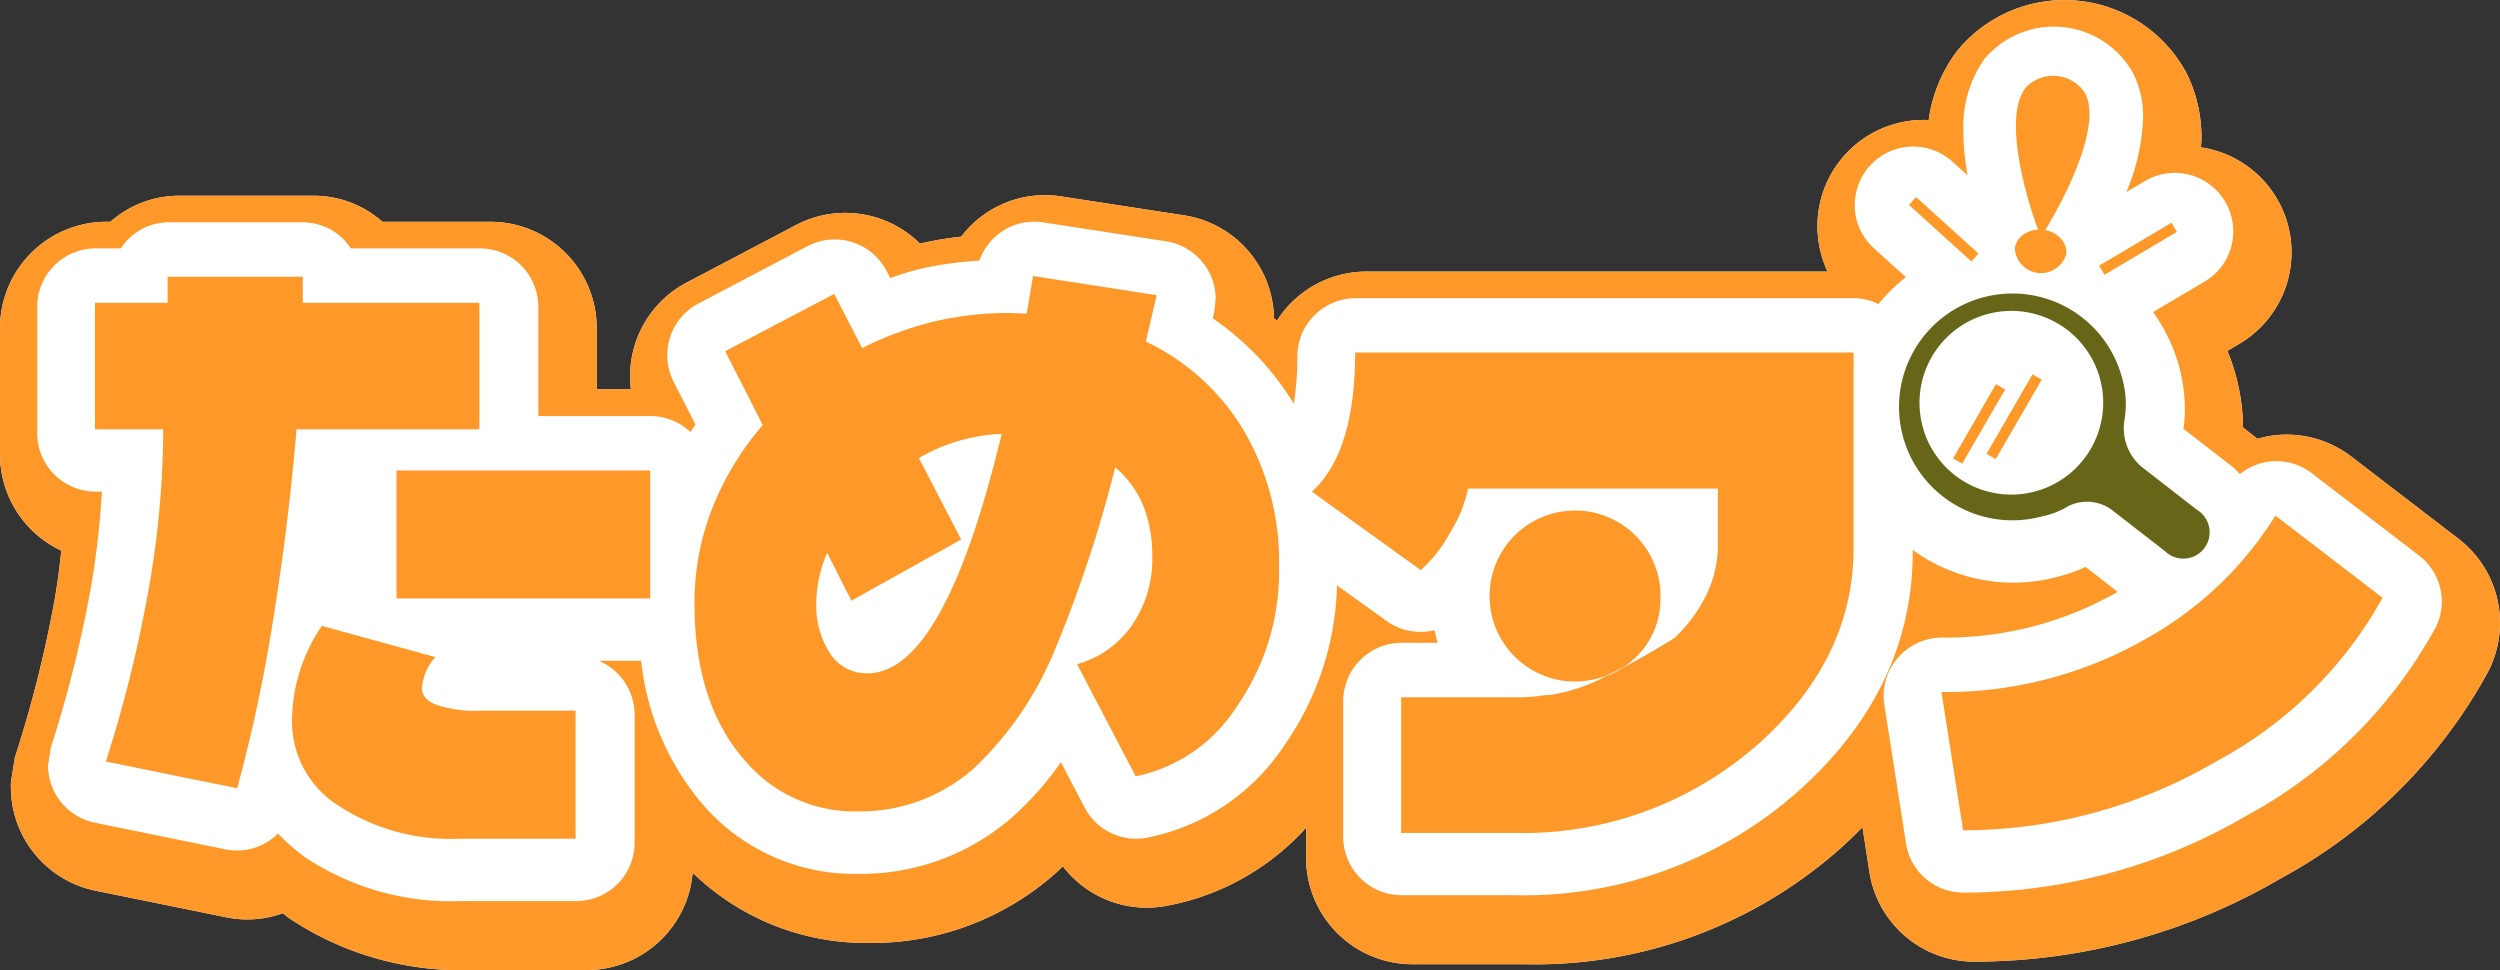 <svg xmlns="http://www.w3.org/2000/svg" width="153.471" height="59.547" viewBox="0 0 153.471 59.547">
  <rect x="0" y="0" width="153.471" height="59.547" fill="#333333" stroke="none"/>
  <g id="グループ_54" data-name="グループ 54" transform="translate(-57 -124.247)">
    <path id="パス_28" data-name="パス 28" d="M150.921,33.072l-6.576-5.042a6.516,6.516,0,0,0-5.159-1.239c-.2.037-.4.094-.6.151-.283-.221-.593-.462-.89-.7a12.611,12.611,0,0,0-.961-4.7l.744-.442a6.518,6.518,0,0,0-1.715-11.923c-.216-.057-.433-.1-.654-.132.009-.167.033-.341.033-.5a8.921,8.921,0,0,0-.881-3.988A8.505,8.505,0,0,0,120.136,3.14,9.044,9.044,0,0,0,118.4,7.371a6.125,6.125,0,0,0-.631,0,6.521,6.521,0,0,0-6.2,6.508c0,.115,0,.226.01.336a6.524,6.524,0,0,0,.613,2.457H83.881a6.516,6.516,0,0,0-5.488,3.008c-.062-.047-.127-.093-.184-.14a6.517,6.517,0,0,0-5.517-6.32L65.1,12.05a6.456,6.456,0,0,0-6.091,2.477,21.78,21.78,0,0,0-2.534.429,6.51,6.51,0,0,0-7.618-1.137l-6.685,3.519A6.491,6.491,0,0,0,38.68,23.1a6.56,6.56,0,0,0,.052.8h-2.1V20.135a6.53,6.53,0,0,0-6.519-6.52H23.478a6.387,6.387,0,0,0-4.2-1.6h-8.3a6.387,6.387,0,0,0-4.2,1.6H6.524A6.534,6.534,0,0,0,0,20.135V27.9A6.519,6.519,0,0,0,3.764,33.8c-.118,1.14-.259,2.175-.429,3.117A73.8,73.8,0,0,1,.98,46.29l-.071.221-.033.226L.7,47.838l-.033.226v.23a6.5,6.5,0,0,0,5.219,6.388l8.056,1.64a6.392,6.392,0,0,0,3.42-.264c.127.1.245.207.377.3a18.991,18.991,0,0,0,11.122,3.192h7.16a6.531,6.531,0,0,0,6.5-5.979,15.251,15.251,0,0,0,10.825,4.313A16.945,16.945,0,0,0,64.8,53.6c.146-.132.3-.278.447-.419a6.5,6.5,0,0,0,6.27,2.443,15.278,15.278,0,0,0,8.664-4.815v1.868a6.525,6.525,0,0,0,6.52,6.515h6.925a28.214,28.214,0,0,0,19.366-7.125c.466-.419.909-.848,1.343-1.286.235,1.515.424,2.739.424,2.739a6.5,6.5,0,0,0,6.444,5.512,37.259,37.259,0,0,0,18.782-5.095,31.678,31.678,0,0,0,12.733-12.663,6.5,6.5,0,0,0-1.8-8.2" transform="translate(57 124.247)" fill="#fff"/>
    <g id="グループ_53" data-name="グループ 53" transform="translate(57 124.247)">
      <path id="パス_12" data-name="パス 12" d="M211.613,43.155,208.2,40.5a3.093,3.093,0,0,1-1.022-2.871,5.8,5.8,0,0,0-.156-2.58,6.962,6.962,0,1,0-4.923,8.521,5.1,5.1,0,0,0,1.366-.484,2.571,2.571,0,0,1,2.9.057l3.283,2.546a1.616,1.616,0,1,0,1.969-2.533m-9.926-1.121a5.632,5.632,0,0,1-5.912-1.982,5.534,5.534,0,0,1-.994-2,5.638,5.638,0,1,1,6.906,3.982" transform="translate(-76.756 -11.866)" fill="#676618"/>
      <path id="パス_13" data-name="パス 13" d="M201.47,39.107l-2.633,4.558.56.324,2.638-4.557Z" transform="translate(-78.941 -15.526)" fill="#fe9929"/>
      <path id="パス_14" data-name="パス 14" d="M205.064,38.109l-2.822,4.882.566.324,2.821-4.877Z" transform="translate(-80.293 -15.129)" fill="#fe9929"/>
      <path id="パス_15" data-name="パス 15" d="M150.921,33.072l-6.576-5.042a6.516,6.516,0,0,0-5.159-1.239c-.2.037-.4.094-.6.151-.283-.221-.593-.462-.89-.7a12.611,12.611,0,0,0-.961-4.7l.744-.442a6.518,6.518,0,0,0-1.715-11.923c-.216-.057-.433-.1-.654-.132.009-.167.033-.341.033-.5a8.921,8.921,0,0,0-.881-3.988A8.505,8.505,0,0,0,120.136,3.14,9.044,9.044,0,0,0,118.4,7.371a6.125,6.125,0,0,0-.631,0,6.521,6.521,0,0,0-6.2,6.508c0,.115,0,.226.01.336a6.524,6.524,0,0,0,.613,2.457H83.881a6.516,6.516,0,0,0-5.488,3.008c-.062-.047-.127-.093-.184-.14a6.517,6.517,0,0,0-5.517-6.32L65.1,12.05a6.456,6.456,0,0,0-6.091,2.477,21.78,21.78,0,0,0-2.534.429,6.51,6.51,0,0,0-7.618-1.137l-6.685,3.519A6.491,6.491,0,0,0,38.68,23.1a6.56,6.56,0,0,0,.052.8h-2.1V20.135a6.53,6.53,0,0,0-6.519-6.52H23.478a6.387,6.387,0,0,0-4.2-1.6h-8.3a6.387,6.387,0,0,0-4.2,1.6H6.524A6.534,6.534,0,0,0,0,20.135V27.9A6.519,6.519,0,0,0,3.764,33.8c-.118,1.14-.259,2.175-.429,3.117A73.8,73.8,0,0,1,.98,46.29l-.071.221-.033.226L.7,47.838l-.033.226v.23a6.5,6.5,0,0,0,5.219,6.388l8.056,1.64a6.392,6.392,0,0,0,3.42-.264c.127.1.245.207.377.3a18.991,18.991,0,0,0,11.122,3.192h7.16a6.531,6.531,0,0,0,6.5-5.979,15.251,15.251,0,0,0,10.825,4.313A16.945,16.945,0,0,0,64.8,53.6c.146-.132.3-.278.447-.419a6.5,6.5,0,0,0,6.27,2.443,15.278,15.278,0,0,0,8.664-4.815v1.868a6.525,6.525,0,0,0,6.52,6.515h6.925a28.214,28.214,0,0,0,19.366-7.125c.466-.419.909-.848,1.343-1.286.235,1.515.424,2.739.424,2.739a6.5,6.5,0,0,0,6.444,5.512,37.259,37.259,0,0,0,18.782-5.095,31.678,31.678,0,0,0,12.733-12.663,6.5,6.5,0,0,0-1.8-8.2m-1.451,5.535a28.827,28.827,0,0,1-11.6,11.487,34.385,34.385,0,0,1-17.317,4.7,3.564,3.564,0,0,1-3.543-3.029l-1.328-8.484a3.162,3.162,0,0,1-.047-.561,3.588,3.588,0,0,1,3.585-3.582A21.273,21.273,0,0,0,130,36.333c-.683-.532-1.422-1.111-1.969-1.529a11,11,0,0,1-1.719.607,10.51,10.51,0,0,1-8.894-1.653v.132c0,5.583-2.365,10.523-7.028,14.682a25.36,25.36,0,0,1-17.411,6.383H86.048a3.588,3.588,0,0,1-3.59-3.58V43.041a3.592,3.592,0,0,1,3.59-3.582h2.205c-.075-.254-.132-.514-.189-.777a3.561,3.561,0,0,1-2.9-.53s-1.55-1.116-3.086-2.218a17.86,17.86,0,0,1-3.2,9.768,13.136,13.136,0,0,1-8.513,5.731,3.568,3.568,0,0,1-3.787-1.875s-.73-1.39-1.451-2.772a19.086,19.086,0,0,1-2.911,3.309,14.08,14.08,0,0,1-9.516,3.549A12.283,12.283,0,0,1,43.071,49.3a16.282,16.282,0,0,1-3.712-8.734h-2.6a3.593,3.593,0,0,1,2.2,3.307v7.858a3.589,3.589,0,0,1-3.59,3.585h-7.16a16.132,16.132,0,0,1-9.431-2.659,11.43,11.43,0,0,1-1.71-1.491,3.553,3.553,0,0,1-3.189.982L5.818,50.5a3.589,3.589,0,0,1-2.869-3.514l.174-1.1a75.969,75.969,0,0,0,2.445-9.758,51.935,51.935,0,0,0,.688-5.951H5.869A3.585,3.585,0,0,1,2.285,26.6V18.831a3.585,3.585,0,0,1,3.585-3.583H7.415a3.517,3.517,0,0,1,2.911-1.6h8.3a3.511,3.511,0,0,1,2.911,1.6h7.924a3.585,3.585,0,0,1,3.585,3.583v6.708h6.9a3.587,3.587,0,0,1,2.44.983c.1-.154.2-.3.306-.465-.523-1.027-1.342-2.627-1.342-2.627a3.616,3.616,0,0,1-.387-1.629,3.579,3.579,0,0,1,1.918-3.172l6.69-3.517a3.584,3.584,0,0,1,4.856,1.525s.137.268.221.429c.617-.216,1.211-.405,1.776-.542a21.594,21.594,0,0,1,3.7-.522A3.568,3.568,0,0,1,64,13.645l7.589,1.169a3.6,3.6,0,0,1,2.422,1.539,3.528,3.528,0,0,1,.617,2.006l-.094.82s-.057.226-.085.362a17.273,17.273,0,0,1,4.975,5.234,17.182,17.182,0,0,0,.216-2.89,3.589,3.589,0,0,1,3.59-3.582h30.592a3.491,3.491,0,0,1,1.493.362A10.552,10.552,0,0,1,117,17.014c-.97-.875-1.964-1.775-1.964-1.775a3.548,3.548,0,0,1-1.173-2.479c0-.061,0-.122,0-.183a3.586,3.586,0,0,1,5.992-2.655s.579.523.933.848a15.619,15.619,0,0,1-.259-2.673,7.2,7.2,0,0,1,1.286-4.466,5.565,5.565,0,0,1,9.167.923,5.961,5.961,0,0,1,.579,2.685,12.715,12.715,0,0,1-1.027,4.551c.462-.271,1.144-.678,1.144-.678a3.59,3.59,0,0,1,5.418,3.078,3.563,3.563,0,0,1-1.757,3.093s-1.87,1.106-3.166,1.874a10.522,10.522,0,0,1,1.6,3.342,10.287,10.287,0,0,1,.353,2.621,7.814,7.814,0,0,1-.089,1.2l3.067,2.376a4.832,4.832,0,0,1,.4.414,3.5,3.5,0,0,1,1.573-.739,3.565,3.565,0,0,1,2.841.678l6.572,5.046a3.567,3.567,0,0,1,.994,4.509" transform="translate(0 0.001)" fill="#fe9929"/>
      <path id="パス_16" data-name="パス 16" d="M38.549,68.552c-.561-.245-.844-.579-.844-.994a3.143,3.143,0,0,1,.825-1.922l-6.967-1.915a10.4,10.4,0,0,0-1.837,5.83,6.121,6.121,0,0,0,2.874,5.22,12.577,12.577,0,0,0,7.377,2.016h7.16V68.924H41.385a7.633,7.633,0,0,1-2.836-.372" transform="translate(-11.802 -25.298)" fill="#fe9929"/>
      <path id="パス_17" data-name="パス 17" d="M218.159,52.488a21.851,21.851,0,0,1-7.787,7.471,24.728,24.728,0,0,1-12.715,3.361l1.328,8.489a30.743,30.743,0,0,0,15.537-4.228,25.288,25.288,0,0,0,10.213-10.046Z" transform="translate(-78.473 -20.838)" fill="#fe9929"/>
      <path id="パス_18" data-name="パス 18" d="M33.269,37.539V29.77H22.429v-1.6h-8.3v1.6H9.672v7.768H13.86A57,57,0,0,1,12.9,47.716a80.489,80.489,0,0,1-2.563,10.216L18.4,59.573a95.737,95.737,0,0,0,2.2-10.288q.94-5.806,1.446-11.746Z" transform="translate(-3.84 -11.183)" fill="#fe9929"/>
      <rect id="長方形_63" data-name="長方形 63" width="15.574" height="7.856" transform="translate(24.341 28.882)" fill="#fe9929"/>
      <path id="パス_19" data-name="パス 19" d="M98.415,32.125l.664-2.849L91.49,28.1,91.1,30.406l-1.018-.037a19.9,19.9,0,0,0-4.753.545A21.239,21.239,0,0,0,81,32.519L79.28,29.2l-6.69,3.517L74.9,37.246a17.8,17.8,0,0,0-3.114,5.141,15.841,15.841,0,0,0-1.079,5.8q0,6.141,3.09,9.65a8.819,8.819,0,0,0,6.93,3.13,10.532,10.532,0,0,0,7.16-2.671,20.86,20.86,0,0,0,4.966-7.309,78.153,78.153,0,0,0,3.679-11.143A6.086,6.086,0,0,1,98.3,42.312a8.311,8.311,0,0,1,.509,2.932,7.155,7.155,0,0,1-1.31,4.382,6.029,6.029,0,0,1-3.307,2.3l3.6,6.887a9.66,9.66,0,0,0,6.2-4.278,14.476,14.476,0,0,0,2.6-8.614,15.908,15.908,0,0,0-2.134-8.286,13.979,13.979,0,0,0-6.044-5.512m-17.1,20.363a2.641,2.641,0,0,1-2.29-1.232,5.33,5.33,0,0,1-.838-3.074,7.887,7.887,0,0,1,.664-3.088L80.34,48.03l6.737-3.755-2.591-5a10.836,10.836,0,0,1,5.078-1.484q-3.527,14.7-8.249,14.7" transform="translate(-28.073 -11.155)" fill="#fe9929"/>
      <path id="パス_20" data-name="パス 20" d="M133.563,44.434l6.685,4.812a8.436,8.436,0,0,0,1.823-2.349,8.05,8.05,0,0,0,1.075-2.656h15.338V47.7a6.952,6.952,0,0,1-.683,3.014,9.254,9.254,0,0,1-1.978,2.7s-1.427.9-3.119,1.793a5.368,5.368,0,0,1-1.1.556,10.828,10.828,0,0,1-3.33,1.135c-.184.014-.452.028-.8.08a11.26,11.26,0,0,1-1.507.075h-6.925V65.38h6.925A21.793,21.793,0,0,0,160.989,59.9q5.823-5.2,5.827-12.009v-12h-30.6q0,6.13-2.657,8.544" transform="translate(-53.027 -14.248)" fill="#fe9929"/>
      <path id="パス_21" data-name="パス 21" d="M162.143,57.8a5.249,5.249,0,1,0-5.243,5,5.52,5.52,0,0,0,1.884-.339c.372-.179.744-.367,1.1-.556a4.923,4.923,0,0,0,2.256-4.109" transform="translate(-60.21 -20.962)" fill="#fe9929"/>
      <path id="パス_22" data-name="パス 22" d="M208,23.984a1.7,1.7,0,0,0-1.164-.595,1.729,1.729,0,0,0-1.258.349,1.193,1.193,0,0,0-.452.816,1.611,1.611,0,0,0,3.157.321,1.2,1.2,0,0,0-.283-.891" transform="translate(-81.437 -9.282)" fill="#fe9929"/>
      <path id="パス_23" data-name="パス 23" d="M209.5,8.812a2.327,2.327,0,0,0-3.67-.37c-1.64,2.119.6,8.289.7,8.549l.231.629.353-.57c.141-.235,3.571-5.835,2.384-8.237" transform="translate(-81.478 -3.059)" fill="#fe9929"/>
      <path id="パス_24" data-name="パス 24" d="M218.143,22.673l-4.447,2.64.335.556,4.447-2.636Z" transform="translate(-84.84 -9.001)" fill="#fe9929"/>
      <path id="パス_25" data-name="パス 25" d="M198.612,23.528l-3.83-3.468-.438.483,3.834,3.471Z" transform="translate(-77.157 -7.964)" fill="#fe9929"/>
      <rect id="長方形_64" data-name="長方形 64" width="153.471" height="59.547" transform="translate(0 0)" fill="none"/>
    </g>
  </g>
</svg>
